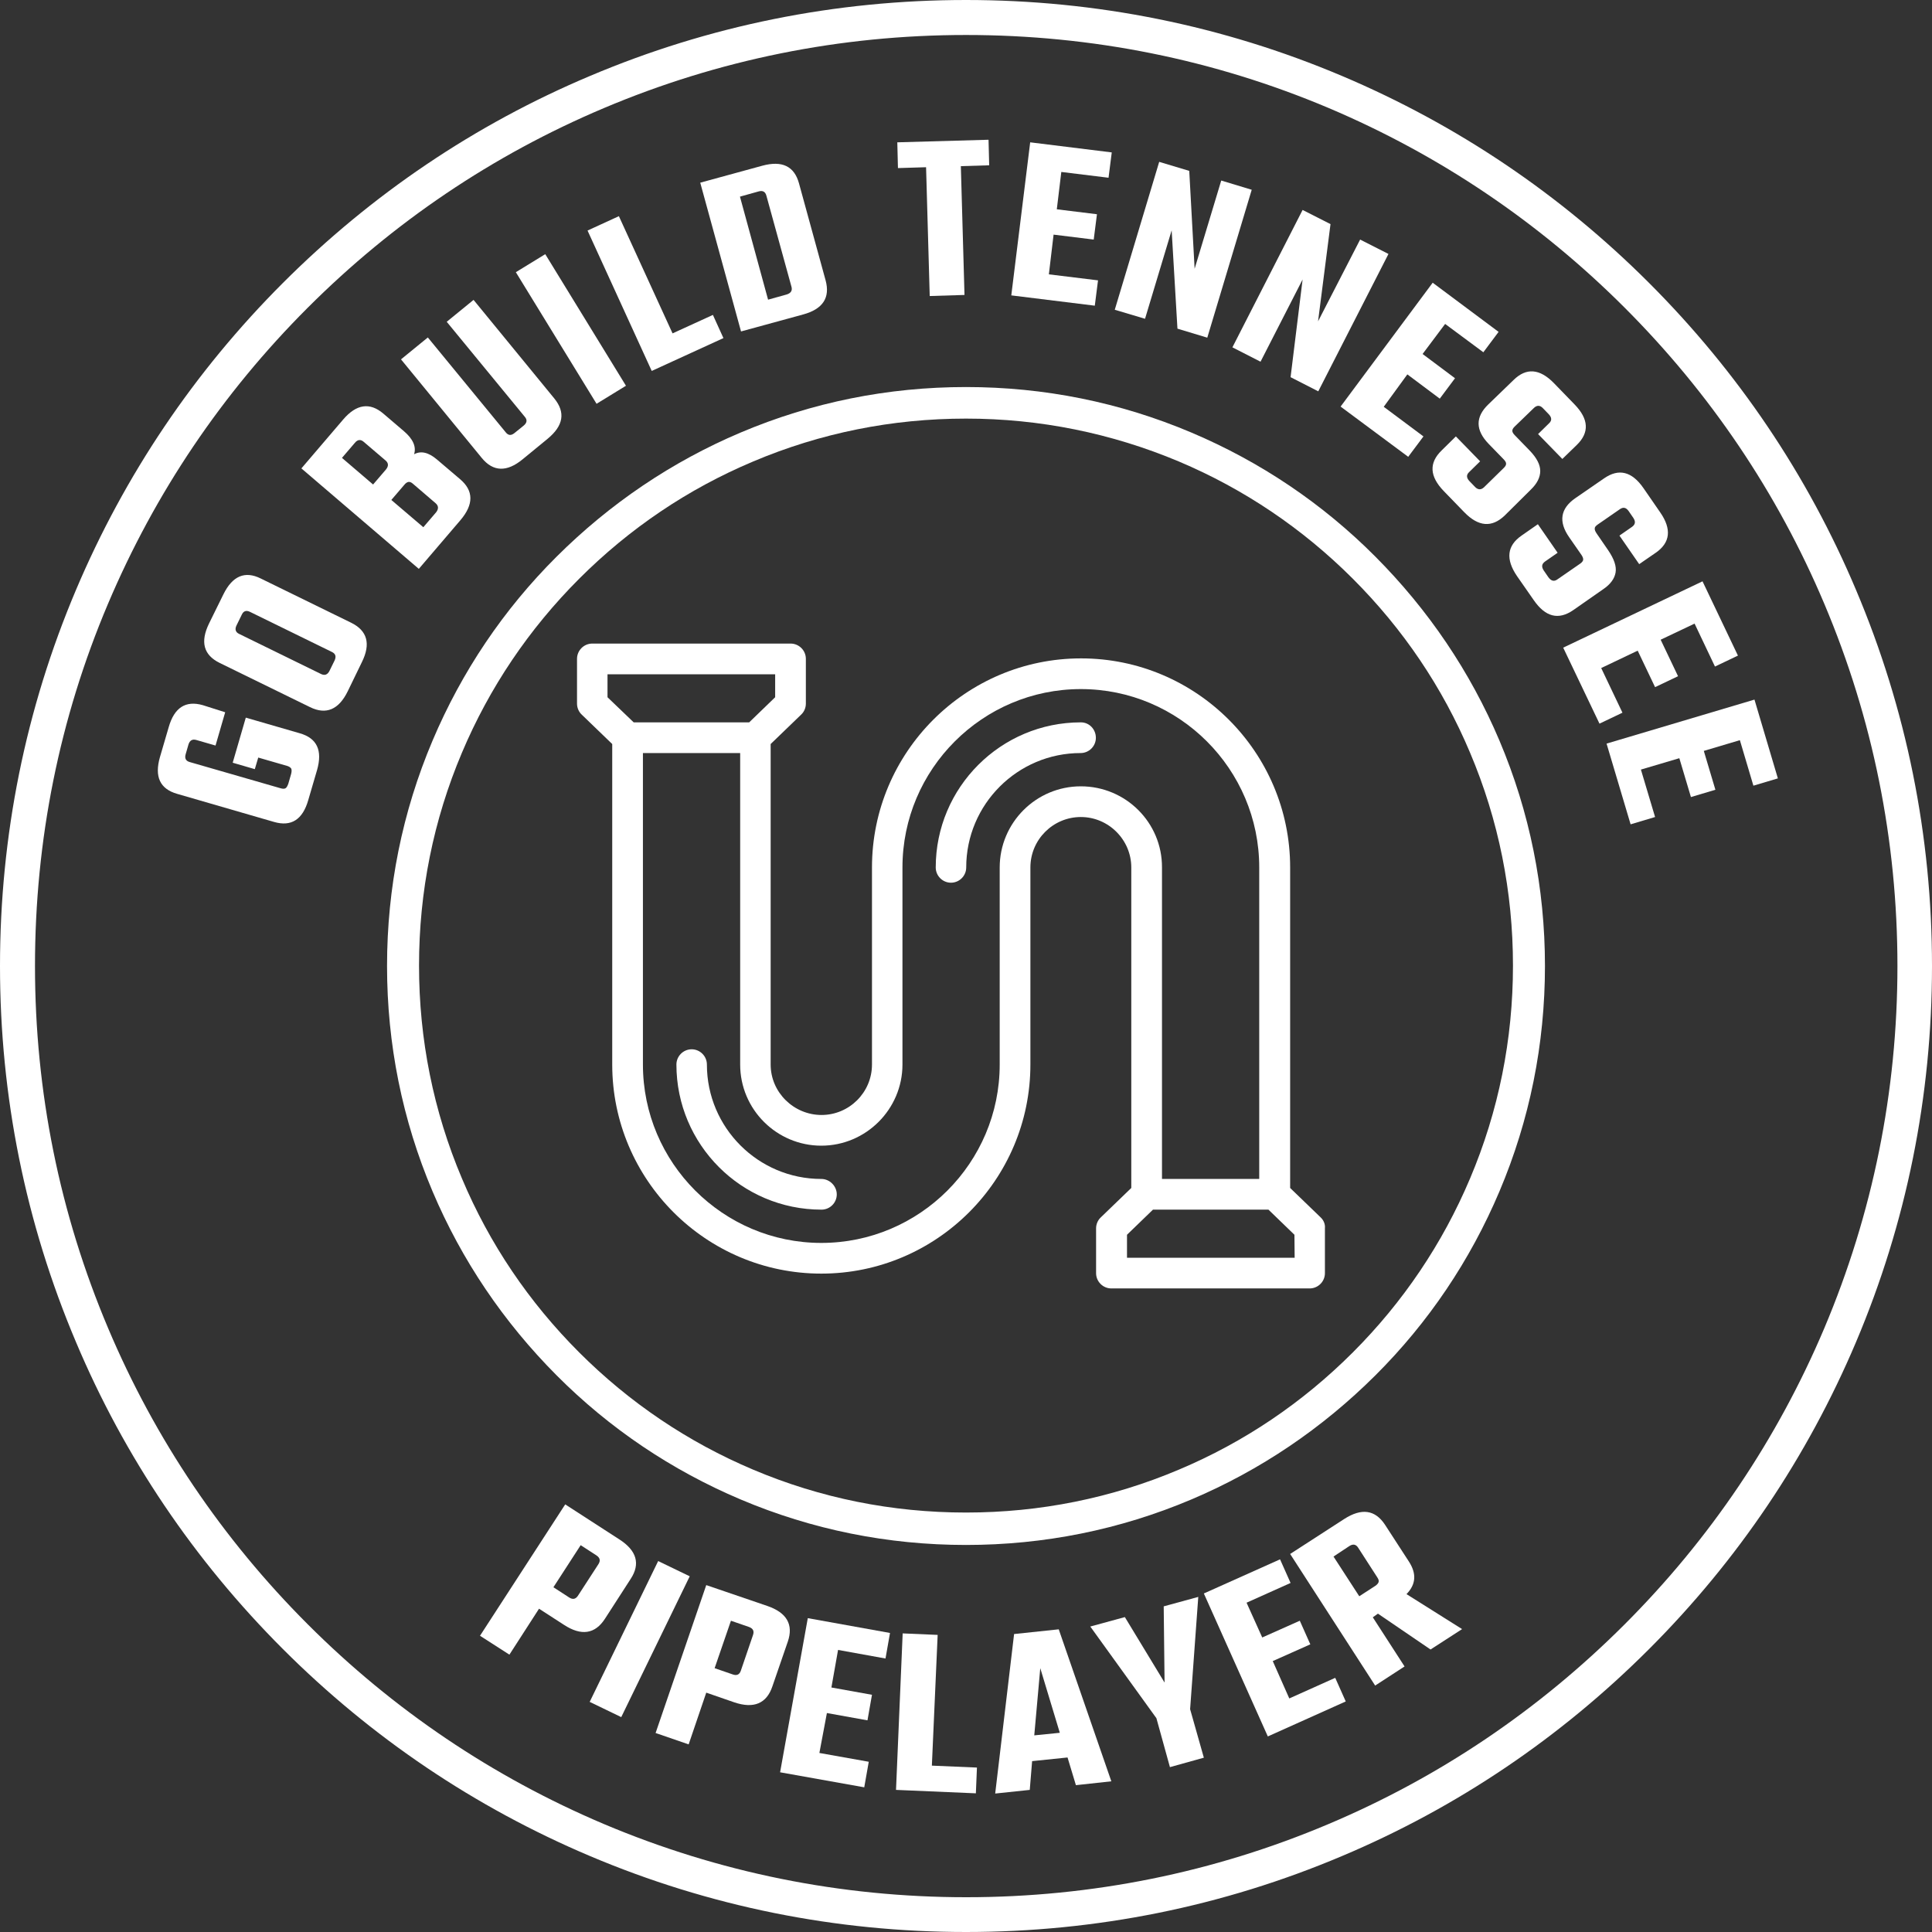 <?xml version="1.0" encoding="UTF-8"?>
<!-- Generator: Adobe Illustrator 27.1.1, SVG Export Plug-In . SVG Version: 6.00 Build 0)  -->
<svg xmlns="http://www.w3.org/2000/svg" xmlns:xlink="http://www.w3.org/1999/xlink" version="1.1" id="Layer_1" x="0px" y="0px" viewBox="0 0 900 900" style="enable-background:new 0 0 900 900;" xml:space="preserve">
<rect x="0" y="0" width="900" height="900" fill="#333333" stroke="none"/>
<style type="text/css">
	.st0{fill:#FFFFFF;}
	.st1{enable-background:new    ;}
</style>
<g>
	<path class="st0" d="M382.6,549.2c-29.4,0-53.3-23.9-53.3-53.3c0-3.9-3.2-7.1-7.1-7.1s-7.1,3.2-7.1,7.1c0,37.3,30.3,67.6,67.6,67.6   c3.9,0,7.1-3.2,7.1-7.1S386.5,549.2,382.6,549.2L382.6,549.2z"></path>
	<path class="st0" d="M503.5,336.5c-37.3,0-67.6,30.3-67.6,67.6c0,3.9,3.2,7.1,7.1,7.1s7.1-3.2,7.1-7.1c0-29.4,23.9-53.3,53.3-53.3   c3.9,0,7.1-3.2,7.1-7.1S507.5,336.5,503.5,336.5L503.5,336.5z"></path>
	<path class="st0" d="M615.2,567.1L601,553.4V404.1c0-53.7-43.7-97.4-97.4-97.4s-97.4,43.7-97.4,97.4v91.8c0,13-10.6,23.5-23.5,23.5   S359,508.9,359,495.9V346.6l14.2-13.7c1.4-1.3,2.2-3.2,2.2-5.1v-20.9c0-3.9-3.2-7.1-7.1-7.1h-92.4c-3.9,0-7.1,3.2-7.1,7.1v20.9   c0,1.9,0.8,3.8,2.2,5.1l14.2,13.7v149.3c0,53.7,43.7,97.4,97.4,97.4s97.4-43.7,97.4-97.4v-91.8c0-13,10.6-23.5,23.5-23.5   s23.5,10.6,23.5,23.5v149.3l-14.2,13.7c-1.4,1.3-2.2,3.2-2.2,5.1v20.9c0,3.9,3.2,7.1,7.1,7.1h92.4c3.9,0,7.1-3.2,7.1-7.1v-20.9   C617.4,570.3,616.6,568.4,615.2,567.1L615.2,567.1z M283,314.1h78.1v10.7L349,336.5h-53.8L283,324.8L283,314.1L283,314.1z    M503.5,366.3c-20.9,0-37.8,17-37.8,37.8v91.8c0,45.8-37.3,83.1-83.1,83.1s-83.1-37.3-83.1-83.1V350.8h45.3v145.1   c0,20.9,17,37.8,37.8,37.8s37.8-17,37.8-37.8v-91.8c0-45.8,37.3-83.1,83.1-83.1s83.1,37.3,83.1,83.1v145.1h-45.3V404.1   C541.4,383.2,524.4,366.3,503.5,366.3L503.5,366.3z M603.1,585.9H525v-10.7l12.1-11.7h53.8l12.1,11.7L603.1,585.9L603.1,585.9z"></path>
</g>
<path class="st0" d="M450,900c-60.7,0-119.7-11.9-175.2-35.4c-53.6-22.7-101.7-55.1-143-96.4c-41.3-41.3-73.8-89.4-96.4-143  C11.9,569.7,0,510.7,0,450s11.9-119.7,35.4-175.2c22.7-53.6,55.1-101.7,96.4-143c41.3-41.3,89.4-73.8,143-96.4  C330.3,11.9,389.3,0,450,0s119.7,11.9,175.2,35.4c53.6,22.7,101.7,55.1,143,96.4c41.3,41.3,73.8,89.4,96.4,143  C888.1,330.3,900,389.3,900,450s-11.9,119.7-35.4,175.2c-22.7,53.6-55.1,101.7-96.4,143c-41.3,41.3-89.4,73.8-143,96.4  C569.7,888.1,510.7,900,450,900L450,900z M450,16.3c-58.6,0-115.4,11.5-168.8,34.1c-51.6,21.8-98,53.1-137.9,93  c-39.8,39.8-71.1,86.2-93,137.9C27.7,334.6,16.3,391.4,16.3,450s11.5,115.4,34.1,168.8c21.8,51.6,53.1,98,93,137.9  c39.8,39.8,86.2,71.1,137.9,93c53.5,22.6,110.3,34.1,168.8,34.1s115.4-11.5,168.8-34.1c51.6-21.8,98-53.1,137.9-93  c39.8-39.8,71.1-86.2,93-137.9c22.6-53.5,34.1-110.3,34.1-168.8s-11.5-115.4-34.1-168.8c-21.8-51.6-53.1-98-93-137.9  c-39.8-39.8-86.2-71.1-137.9-93C565.4,27.7,508.6,16.3,450,16.3L450,16.3z"></path>
<g>
	<path class="st0" d="M104.9,331.8l-4.5,15.5l-9-2.6c-1.8-0.5-3,0.2-3.6,2.1l-1.3,4.5c-0.6,2,0.1,3.2,1.9,3.7l42.3,12.2   c1,0.3,1.8,0.3,2.3,0c0.5-0.3,0.9-1,1.3-2.1l1.3-4.5c0.3-1.1,0.3-1.9,0.1-2.5c-0.3-0.5-0.9-1-1.9-1.3l-13.5-3.9l-1.6,5.4l-10.3-3   l6.1-21l25.2,7.3c8,2.3,10.6,8,8,17.1l-4.1,14c-2.6,9.1-7.9,12.5-15.9,10.2l-45.2-13.1c-8-2.3-10.6-8-8-17.1l4.1-14   c2.6-9.1,7.9-12.5,15.9-10.2L104.9,331.8L104.9,331.8z"></path>
	<path class="st0" d="M97.4,290.4l6.7-13.6c4.2-8.5,10-11,17.4-7.3l42.1,20.6c7.5,3.7,9.2,9.8,5,18.3L162,322   c-4.2,8.6-10.1,11.1-17.6,7.4l-42.1-20.6C94.8,305.1,93.2,299,97.4,290.4L97.4,290.4z M154.6,303.7L116.4,285   c-1.7-0.8-3-0.4-3.8,1.4l-2.4,4.9c-0.9,1.8-0.5,3.2,1.2,4l38.2,18.7c1.7,0.8,3,0.3,3.9-1.5l2.4-4.9   C156.7,305.8,156.3,304.5,154.6,303.7L154.6,303.7z"></path>
	<path class="st0" d="M140.4,218.2l19.4-22.7c6.2-7.3,12.5-8.2,18.8-2.8l9.6,8.2c4.2,3.6,5.8,7.2,4.7,10.7c3.2-1.7,6.7-0.9,10.7,2.5   l10.7,9.1c6.4,5.4,6.4,11.8,0.2,19.1l-19.4,22.7L140.4,218.2L140.4,218.2z M179.6,214.5l-10.2-8.7c-1.4-1.2-2.8-1.1-4.1,0.5l-6,7   l14.5,12.4l6-7C181.1,217.1,181,215.7,179.6,214.5L179.6,214.5z M202.9,234.4l-10.6-9.1c-0.7-0.6-1.4-0.9-2-0.8   c-0.6,0.1-1.3,0.5-2,1.4l-6,7l14.9,12.7l6-7C204.4,237,204.3,235.6,202.9,234.4L202.9,234.4z"></path>
	<path class="st0" d="M208.1,149.9l12.5-10.2l37.6,45.9c5.3,6.5,4.3,12.7-3.1,18.8l-11.7,9.6c-7.3,6-13.7,5.8-19-0.7l-37.6-45.9   l12.5-10.2l36.3,44.2c1.2,1.5,2.5,1.6,4.1,0.3l4.2-3.4c1.6-1.3,1.8-2.7,0.6-4.1L208.1,149.9L208.1,149.9z"></path>
	<path class="st0" d="M240.3,126.8l13.7-8.4l37.6,61.3l-13.7,8.4L240.3,126.8L240.3,126.8z"></path>
	<path class="st0" d="M313.3,155.3l18.8-8.6l4.9,10.8l-33.4,15.3l-29.9-65.4l14.6-6.7L313.3,155.3L313.3,155.3z"></path>
	<path class="st0" d="M326.2,85.1l28.9-7.9c9.2-2.5,14.9,0.2,17.1,8.2l12.4,45.2c2.2,8.1-1.3,13.4-10.5,15.9l-28.9,7.9L326.2,85.1   L326.2,85.1z M368.7,133.6L357,91.1c-0.5-1.8-1.7-2.5-3.7-1.9l-8.6,2.4l13.1,48l8.6-2.4C368.4,136.6,369.2,135.4,368.7,133.6   L368.7,133.6z"></path>
	<path class="st0" d="M460.5,65.1l0.3,11.9l-13.2,0.4l1.7,60l-16.2,0.5l-1.7-60l-13.1,0.4L418,66.3L460.5,65.1L460.5,65.1z"></path>
	<path class="st0" d="M488.6,127.8l22.9,2.8l-1.5,11.8l-38.9-4.8l8.8-71.3l38,4.7l-1.5,11.8l-22-2.7l-2.1,17.4l18.7,2.3l-1.5,11.8   l-18.7-2.3L488.6,127.8L488.6,127.8z"></path>
	<path class="st0" d="M568.9,84.1l14.2,4.3l-20.7,68.9l-13.9-4.2l-2.7-45.8l-12.4,41.2l-14.1-4.2l20.7-68.9l14,4.2l2.5,45.6   L568.9,84.1L568.9,84.1z"></path>
	<path class="st0" d="M633.6,111.6l13.2,6.7l-32.7,64l-12.9-6.6l5.6-45.5l-19.6,38.3l-13.1-6.7l32.7-64l13,6.6l-5.8,45.3   L633.6,111.6L633.6,111.6z"></path>
	<path class="st0" d="M644.6,189.5l18.5,13.8l-7.1,9.5l-31.5-23.4l42.9-57.7l30.7,22.9l-7.1,9.5l-17.8-13.2l-10.5,14l15.1,11.3   l-7.1,9.5l-15.1-11.3L644.6,189.5L644.6,189.5z"></path>
	<path class="st0" d="M691.3,227l9.3-9.1c0.7-0.7,1-1.3,1-1.9c0-0.6-0.4-1.3-1.2-2.1l-6.9-7.1c-6.2-6.4-6.3-12.5-0.2-18.4l11.8-11.4   c5.9-5.8,12.2-5.3,18.8,1.5l9.6,9.9c6.6,6.8,7,13.1,1,18.9l-6.7,6.5l-11.3-11.6l5.1-5c1.4-1.3,1.3-2.7-0.1-4.2l-2.7-2.8   c-1.4-1.5-2.8-1.5-4.2-0.2l-9.1,8.8c-0.7,0.7-1,1.3-1,1.9c0,0.6,0.4,1.3,1.2,2.1l6.8,7c3.4,3.5,5,6.7,5,9.6c0,3-1.5,5.9-4.4,8.7   L701,240.1c-6,5.8-12.3,5.3-18.9-1.5l-9.5-9.8c-6.7-6.9-7-13.2-1-19l6.6-6.5l11.3,11.6l-5.1,5c-1.4,1.3-1.3,2.7,0.1,4.2l2.7,2.8   C688.5,228.2,689.9,228.3,691.3,227L691.3,227z"></path>
	<path class="st0" d="M725.5,269.9l10.7-7.4c0.8-0.6,1.2-1.1,1.3-1.7c0.1-0.6-0.2-1.4-0.8-2.3l-5.7-8.2c-5.1-7.3-4.1-13.4,2.8-18.2   l13.5-9.3c6.8-4.7,12.9-3.2,18.3,4.6l7.8,11.3c5.4,7.8,4.7,14.1-2.1,18.8l-7.7,5.3l-9.2-13.3l5.9-4.1c1.5-1.1,1.7-2.4,0.6-4.1   l-2.2-3.2c-1.2-1.7-2.5-2-4.1-0.9l-10.4,7.2c-0.8,0.6-1.3,1.1-1.3,1.7c-0.1,0.6,0.2,1.4,0.8,2.3l5.5,8c2.7,4,3.9,7.4,3.4,10.3   c-0.5,2.9-2.4,5.5-5.8,7.8l-13.9,9.7c-6.9,4.8-13,3.2-18.4-4.6l-7.8-11.2c-5.4-7.9-4.7-14.2,2.1-18.9l7.6-5.3l9.2,13.3l-5.9,4.1   c-1.5,1.1-1.7,2.4-0.6,4.1l2.2,3.2C722.6,270.7,724,271,725.5,269.9L725.5,269.9z"></path>
	<path class="st0" d="M745.9,311.2l9.9,20.8l-10.7,5.1l-16.9-35.4l64.9-30.9l16.5,34.6l-10.7,5.1l-9.5-20l-15.8,7.5l8.1,17   l-10.7,5.1l-8.1-17L745.9,311.2L745.9,311.2z"></path>
	<path class="st0" d="M764.4,358.5l6.6,22.1l-11.4,3.4l-11.2-37.6l68.9-20.5l10.9,36.7l-11.4,3.4l-6.3-21.2l-16.8,5l5.4,18.1   l-11.4,3.4l-5.4-18.1L764.4,358.5L764.4,358.5z"></path>
</g>
<path class="st0" d="M450,719.7c-36.4,0-71.7-7.1-105-21.2c-32.1-13.6-61-33-85.7-57.8s-44.2-53.6-57.8-85.7  c-14.1-33.3-21.2-68.6-21.2-105s7.1-71.7,21.2-105c13.6-32.1,33-61,57.8-85.7s53.6-44.2,85.7-57.8c33.3-14.1,68.6-21.2,105-21.2  s71.7,7.1,105,21.2c32.1,13.6,61,33,85.7,57.8s44.2,53.6,57.8,85.7c14.1,33.3,21.2,68.6,21.2,105s-7.1,71.7-21.2,105  c-13.6,32.1-33,61-57.8,85.7s-53.6,44.2-85.7,57.8C521.7,712.6,486.4,719.7,450,719.7L450,719.7z M450,195c-34.4,0-67.8,6.7-99.2,20  c-30.4,12.8-57.6,31.2-81,54.6s-41.8,50.7-54.6,81c-13.3,31.4-20,64.8-20,99.2s6.7,67.8,20,99.2c12.8,30.4,31.2,57.6,54.6,81  c23.4,23.4,50.7,41.8,81,54.6c31.4,13.3,64.8,20,99.2,20s67.8-6.7,99.2-20c30.4-12.8,57.6-31.2,81-54.6s41.8-50.7,54.6-81  c13.3-31.4,20-64.8,20-99.2s-6.7-67.8-20-99.2c-12.8-30.4-31.2-57.6-54.6-81c-23.4-23.4-50.7-41.8-81-54.6  C517.8,201.8,484.4,195,450,195L450,195z"></path>
<g>
	<g class="st1">
		<path class="st0" d="M263.3,700.8l25.2,16.3c8.1,5.2,9.9,11.4,5.3,18.4l-12,18.6c-4.6,7.1-11,8.1-19.1,2.8l-11.6-7.5l-13.8,21.4    l-13.7-8.8L263.3,700.8z M269.2,743.4l9.6-14.8c1-1.6,0.7-2.9-0.9-4l-7.4-4.8l-12.7,19.6l7.4,4.8    C266.8,745.2,268.1,745,269.2,743.4z"></path>
	</g>
	<g class="st1">
		<path class="st0" d="M306.6,727.2l14.7,7.1l-31.9,65.6l-14.7-7.1L306.6,727.2z"></path>
	</g>
	<g class="st1">
		<path class="st0" d="M329,738.4l28.4,9.7c9.1,3.1,12.3,8.7,9.6,16.6l-7.2,20.9c-2.7,8-8.7,10.5-17.8,7.4l-13-4.5l-8.2,24.1    l-15.4-5.3L329,738.4z M345.1,778.3l5.7-16.7c0.6-1.8,0-3-1.9-3.7l-8.4-2.9l-7.6,22.1l8.4,2.9    C343.2,780.7,344.5,780.1,345.1,778.3z"></path>
	</g>
	<g class="st1">
		<path class="st0" d="M381.7,816.6l23,4.1l-2.1,11.9l-39.2-7l12.9-71.8l38.3,6.9l-2.1,11.9l-22.1-4l-3.1,17.5l18.9,3.4l-2.1,11.9    l-18.9-3.4L381.7,816.6z"></path>
	</g>
	<g class="st1">
		<path class="st0" d="M434.1,822.5l21,0.9l-0.5,12l-37.2-1.6l3.1-72.9l16.3,0.7L434.1,822.5z"></path>
	</g>
	<g class="st1">
		<path class="st0" d="M501.2,831.6l-3.9-12.9l-16.5,1.7l-1.1,13.4l-16.1,1.7l8.8-74.3l20.8-2.2l24.5,70.8L501.2,831.6z     M481.8,808.4l11.9-1.2l-9.1-30.1L481.8,808.4z"></path>
	</g>
	<g class="st1">
		<path class="st0" d="M560.8,818.8l-15.8,4.4l-6.3-22.8l-30.8-42.7l16.1-4.4l18.5,30.5l-0.4-35.5l16.1-4.4l-3.8,52.3L560.8,818.8z"></path>
	</g>
	<g class="st1">
		<path class="st0" d="M600.6,791.2l21.4-9.6l4.9,11l-36.3,16.3l-29.8-66.6l35.5-15.9l4.9,11l-20.5,9.2l7.3,16.2l17.5-7.8l4.9,11    l-17.5,7.8L600.6,791.2z"></path>
	</g>
	<g class="st1">
		<path class="st0" d="M639.5,753.4l14.8,22.9l-13.7,8.9L601,723.9l25.2-16.3c8.1-5.2,14.4-4.3,19,2.7l11.1,17.1    c3.7,5.7,3.3,10.7-1.1,15.2l25.9,16.3l-14.7,9.5l-24.5-16.7L639.5,753.4z M621.2,725.1l12,18.5l7.4-4.8c0.9-0.6,1.4-1.2,1.6-1.8    c0.2-0.6,0-1.3-0.6-2.2l-8.9-13.8c-1-1.6-2.4-1.9-4.1-0.8L621.2,725.1z"></path>
	</g>
</g>
</svg>
